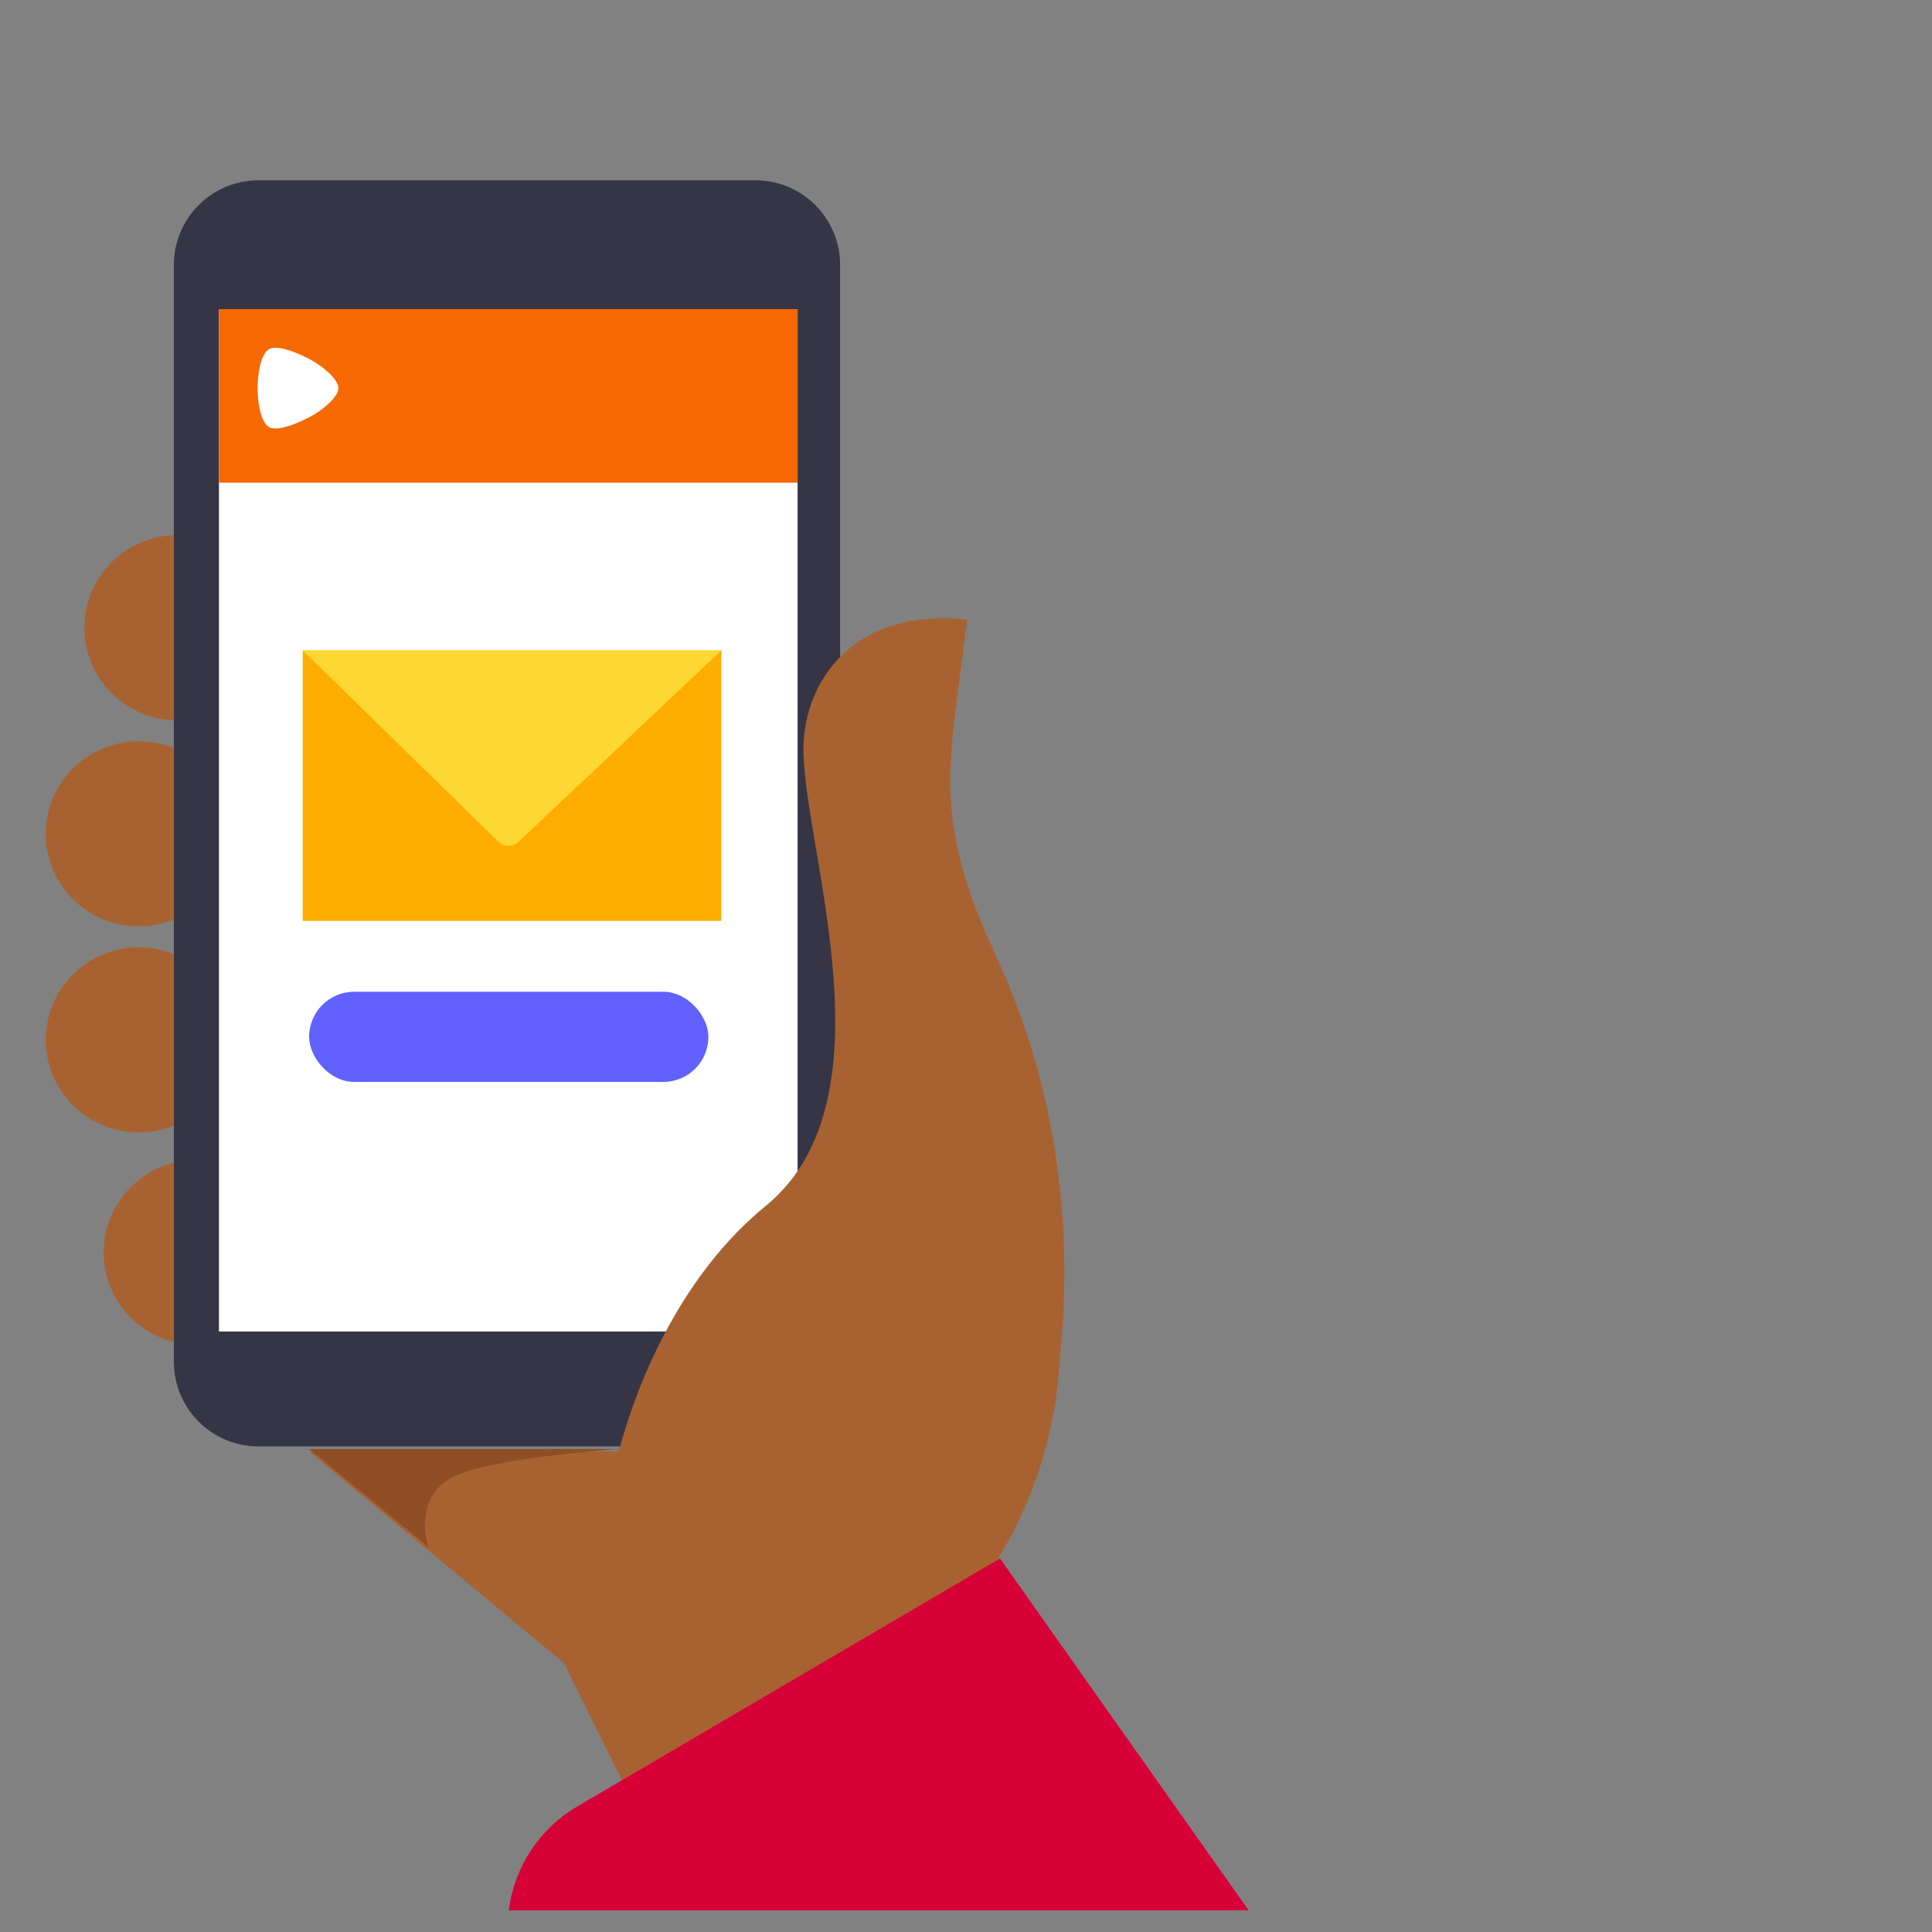 <svg width="300" height="300" viewBox="0 0 300 300" fill="none" xmlns="http://www.w3.org/2000/svg">
<rect x="0" y="0" width="300" height="300" fill="#808080" stroke="none"/>
<rect opacity="0.01" width="300" height="300" fill="white"/>
<path fill-rule="evenodd" clip-rule="evenodd" d="M41.084 97.475C41.084 104.917 35.02 110.949 27.541 110.949C20.064 110.949 14 104.917 14 97.475C14 90.032 20.064 84 27.541 84C35.02 84 41.084 90.032 41.084 97.475Z" fill="#A86231"/>
<path fill-rule="evenodd" clip-rule="evenodd" d="M41.084 97.475C41.084 104.917 35.02 110.949 27.541 110.949C20.064 110.949 14 104.917 14 97.475C14 90.032 20.064 84 27.541 84C35.02 84 41.084 90.032 41.084 97.475Z" stroke="#A86231" stroke-width="1.801"/>
<path fill-rule="evenodd" clip-rule="evenodd" d="M35.084 129.477C35.084 136.919 29.02 142.951 21.541 142.951C14.064 142.951 8 136.919 8 129.477C8 122.032 14.064 116 21.541 116C29.02 116 35.084 122.032 35.084 129.477Z" fill="#A86231"/>
<path fill-rule="evenodd" clip-rule="evenodd" d="M35.084 129.477C35.084 136.919 29.02 142.951 21.541 142.951C14.064 142.951 8 136.919 8 129.477C8 122.032 14.064 116 21.541 116C29.02 116 35.084 122.032 35.084 129.477Z" stroke="#A86231" stroke-width="1.801"/>
<path fill-rule="evenodd" clip-rule="evenodd" d="M35.084 161.475C35.084 168.917 29.02 174.951 21.541 174.951C14.064 174.951 8 168.917 8 161.475C8 154.032 14.064 148 21.541 148C29.02 148 35.084 154.032 35.084 161.475Z" fill="#A86231"/>
<path fill-rule="evenodd" clip-rule="evenodd" d="M35.084 161.475C35.084 168.917 29.02 174.951 21.541 174.951C14.064 174.951 8 168.917 8 161.475C8 154.032 14.064 148 21.541 148C29.02 148 35.084 154.032 35.084 161.475Z" stroke="#A86231" stroke-width="1.801"/>
<path fill-rule="evenodd" clip-rule="evenodd" d="M44.082 194.477C44.082 201.919 38.02 207.951 30.541 207.951C23.064 207.951 17 201.919 17 194.477C17 187.032 23.064 181 30.541 181C38.02 181 44.082 187.032 44.082 194.477Z" fill="#A86231"/>
<path fill-rule="evenodd" clip-rule="evenodd" d="M44.082 194.477C44.082 201.919 38.02 207.951 30.541 207.951C23.064 207.951 17 201.919 17 194.477C17 187.032 23.064 181 30.541 181C38.02 181 44.082 187.032 44.082 194.477Z" stroke="#A86231" stroke-width="1.801"/>
<path fill-rule="evenodd" clip-rule="evenodd" d="M40.131 224.596H117.321C124.573 224.596 130.452 218.709 130.452 211.449V41.147C130.452 33.886 124.573 28 117.321 28H40.131C32.879 28 27 33.886 27 41.147V211.449C27 218.709 32.879 224.596 40.131 224.596Z" fill="#363546"/>
<path fill-rule="evenodd" clip-rule="evenodd" d="M34 206.754H123.849V48H34V206.754Z" fill="white"/>
<rect x="48" y="154" width="62" height="14" rx="7" fill="#6161FF"/>
<rect x="47" y="101" width="65" height="42" fill="#FFAD00"/>
<path d="M47 101H112L80.527 130.709C79.636 131.55 78.236 131.538 77.359 130.681L47 101Z" fill="#FDD732"/>
<path fill-rule="evenodd" clip-rule="evenodd" d="M34 74.949H123.849V48H34V74.949Z" fill="#F56900"/>
<path fill-rule="evenodd" clip-rule="evenodd" d="M48.186 64.703C45.207 66.281 42.806 66.892 41.789 66.326C40.572 65.647 40 62.765 40 60.267C40.001 57.768 40.572 54.886 41.789 54.208C42.806 53.641 45.207 54.252 48.186 55.83C50.009 56.796 52.537 58.833 52.537 60.267C52.537 61.701 50.009 63.737 48.186 64.703Z" fill="white"/>
<path fill-rule="evenodd" clip-rule="evenodd" d="M152.974 245.106C157.754 238.185 161.136 230.459 162.987 222.356C163.791 218.832 164.301 215.252 164.515 211.638C168.065 177.831 158.064 155.852 153.876 146.686C146.002 129.455 147.136 120.093 148.581 108.738L150.176 96.189C132.81 94.436 125.565 105.224 124.819 114.712C123.692 129.073 139.83 170.197 118.858 187.292C106 197.775 99.03 214.164 96.09 225.378H48L87.573 258.242L105.667 294.851H184.966L152.974 245.106Z" fill="#A86231"/>
<path fill-rule="evenodd" clip-rule="evenodd" d="M193.879 296.622L155.279 242L89.661 280.494C83.612 284.043 79.842 290.085 79 296.622H193.879Z" fill="#D70036"/>
<path fill-rule="evenodd" clip-rule="evenodd" d="M66.496 240.196L48 225H96.132C96.132 225 75.518 226.381 70.034 229.478C64.063 232.851 66.496 240.196 66.496 240.196Z" fill="#8F4E25"/>
</svg>
